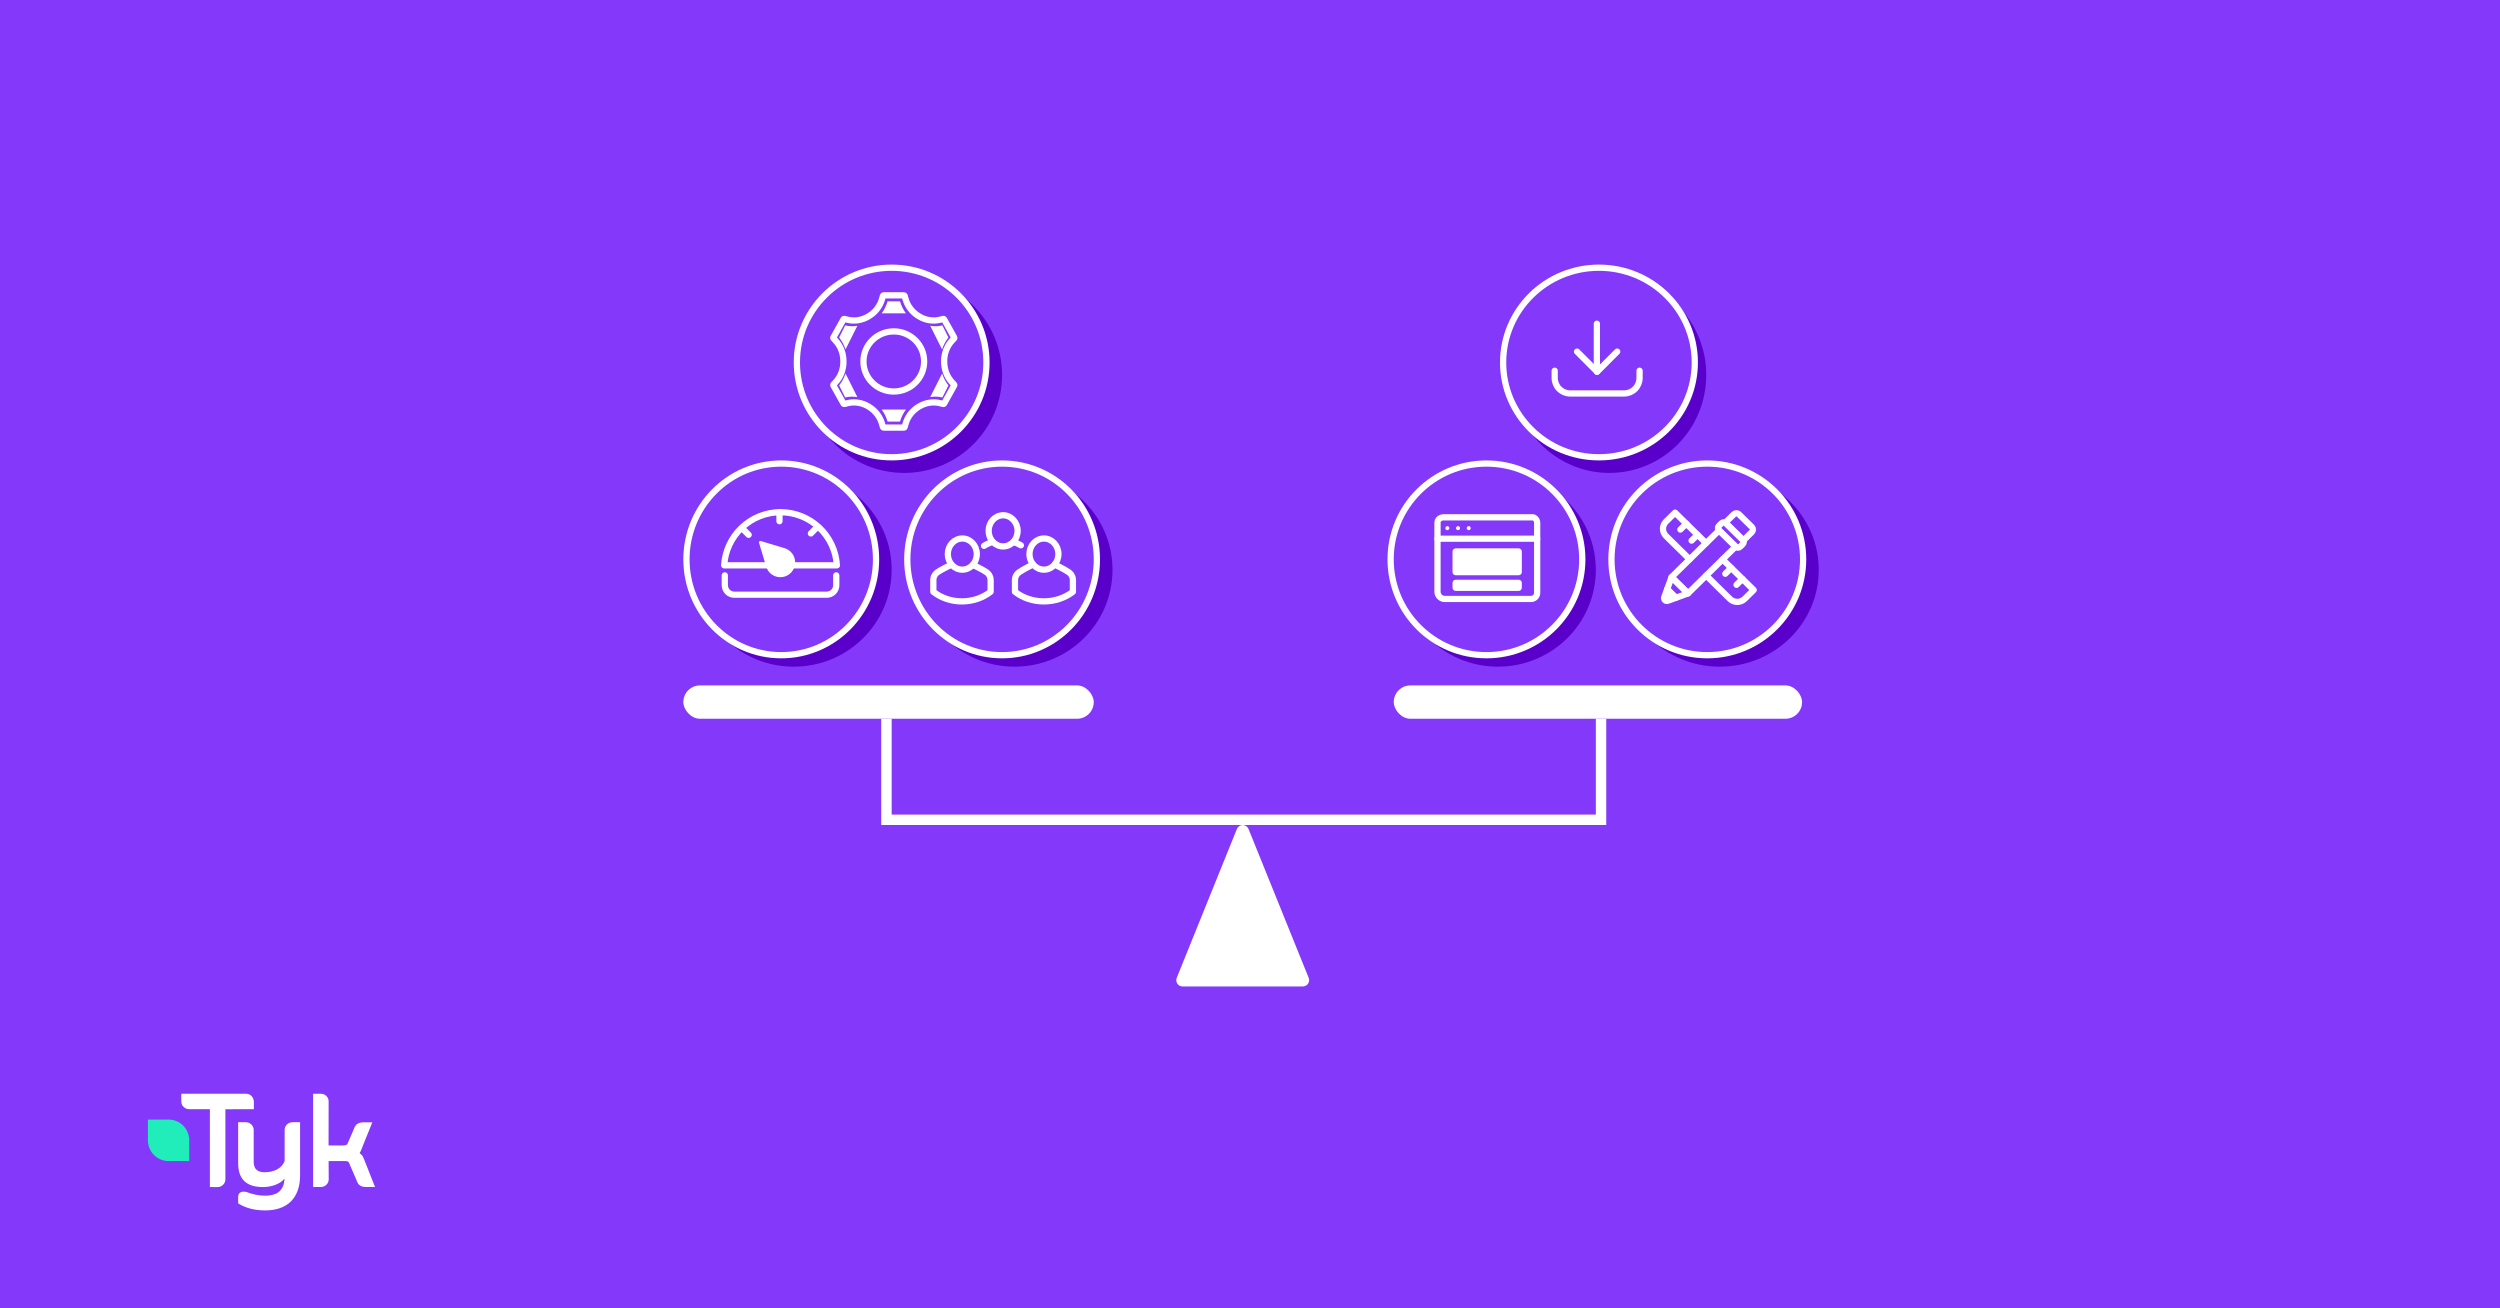 <svg xmlns="http://www.w3.org/2000/svg" width="1200" height="628" viewBox="0 0 1200 628" fill="none"><rect x="0" y="0" width="1200" height="628" fill="#333333" stroke="none"/><g clip-path="url(#clip0_1997_3297)"><path d="M1200 0H0V628H1200V0Z" fill="#8438FA"></path><path d="M120.74 526.09C120.03 525.36 119.1 525 118.04 525H87.02V528.72C87.02 529.72 87.37 530.59 88.11 531.3C88.85 532.03 89.77 532.41 90.84 532.41H100.74V569.77L104.37 569.8C105.43 569.8 106.36 569.42 107.07 568.71C107.81 567.98 108.19 567.08 108.19 566.11V532.44L121.86 532.41V528.96C121.83 527.98 121.48 526.84 120.74 526.08V526.09Z" fill="white"></path><path d="M140.44 538.67C139.38 538.67 138.45 539.02 137.74 539.75C137 540.48 136.62 541.38 136.62 542.36V557.25C135.31 560.91 131.33 562.68 127.04 562.68C123.49 562.68 121.77 561.03 121.77 557.66V542.36C121.77 541.38 121.39 540.51 120.65 539.75C119.94 539.02 119.01 538.67 117.95 538.67H114.32V558.37C114.32 565.94 118.19 569.79 126.22 569.79C130.18 569.79 134.49 568.41 136.56 565.72C136.4 568.11 136.12 569.36 134.79 571.15C133.29 573.16 130.34 573.92 127.26 573.92C124.18 573.92 121.48 573.35 118.36 572.18C117.84 572.04 117.35 571.99 116.94 571.99C115.25 571.99 114.32 572.91 114.32 574.59V577.63L114.54 577.77C118.09 579.91 122.23 581 127.26 581C137.68 581 144.04 575.33 144.04 564.12V538.67H140.44Z" fill="white"></path><path d="M174.6 556.12C174.05 554.47 173.4 554.22 172.61 553.49C172.96 553.03 173.4 552.16 174.03 550.32L178.72 538.71H174.46C172.14 538.71 170.64 539.66 170.04 541.5L166.85 548.91C166.6 549.53 165.87 549.83 164.67 549.83H157.71L157.74 528.64C157.74 527.66 157.41 526.85 156.68 526.09C155.97 525.36 155.04 525 153.98 525H150.3V569.77H153.96C155.02 569.77 155.95 569.39 156.69 568.66C157.4 567.95 157.78 567.09 157.78 566.08L157.73 557.32H165.97C167.14 557.32 167.44 557.86 167.58 558.27L171.4 567.14C171.97 568.9 173.45 569.77 175.79 569.77H180.02L174.62 556.12H174.6Z" fill="white"></path><path d="M90.78 546.46C90.34 541.41 86.17 537.45 81.04 537.4H71V547.76C71.22 552.94 75.37 557.12 80.55 557.31H90.81V546.48L90.78 546.45V546.46Z" fill="#20EDBA"></path><path d="M596.964 398.819L625.857 470.313C625.99 470.641 625.748 471 625.394 471H567.606C567.252 471 567.01 470.641 567.143 470.313L596.036 398.819C596.092 398.681 596.16 398.619 596.217 398.583C596.286 398.539 596.384 398.506 596.5 398.506C596.616 398.506 596.714 398.539 596.783 398.583C596.84 398.619 596.908 398.681 596.964 398.819Z" fill="white" stroke="white" stroke-width="5"></path><line x1="426" y1="393.5" x2="769" y2="393.5" stroke="white" stroke-width="5"></line><line x1="425.5" y1="396" x2="425.5" y2="345" stroke="white" stroke-width="5"></line><line x1="768.5" y1="396" x2="768.5" y2="345" stroke="white" stroke-width="5"></line><rect x="328" y="329" width="197" height="16" rx="8" fill="white"></rect><rect x="669" y="329" width="196" height="16" rx="8" fill="white"></rect><ellipse cx="381" cy="273.5" rx="47" ry="46.5" fill="#5900CB"></ellipse><ellipse cx="487" cy="273.5" rx="47" ry="46.5" fill="#5900CB"></ellipse><circle cx="434" cy="180" r="47" fill="#5900CB"></circle><ellipse cx="719" cy="273.5" rx="47" ry="46.5" fill="#5900CB"></ellipse><ellipse cx="825.5" cy="273.5" rx="47.5" ry="46.5" fill="#5900CB"></ellipse><ellipse cx="772.5" cy="180" rx="46.5" ry="47" fill="#5900CB"></ellipse><path d="M420.5 268.5C420.5 293.92 400.114 314.5 375 314.5C349.886 314.5 329.5 293.92 329.5 268.5C329.5 243.08 349.886 222.5 375 222.5C400.114 222.5 420.5 243.08 420.5 268.5Z" fill="#8438FA" stroke="white" stroke-width="3"></path><path d="M526.5 268.5C526.5 293.92 506.114 314.5 481 314.5C455.886 314.5 435.5 293.92 435.5 268.5C435.5 243.08 455.886 222.5 481 222.5C506.114 222.5 526.5 243.08 526.5 268.5Z" fill="#8438FA" stroke="white" stroke-width="3"></path><circle cx="428" cy="174" r="45.5" fill="#8438FA" stroke="white" stroke-width="3"></circle><circle cx="713.5" cy="268.5" r="46" fill="#8438FA" stroke="white" stroke-width="3"></circle><circle cx="819.5" cy="268.5" r="46" fill="#8438FA" stroke="white" stroke-width="3"></circle><path d="M813.5 174C813.5 199.114 792.92 219.5 767.5 219.5C742.08 219.5 721.5 199.114 721.5 174C721.5 148.886 742.08 128.5 767.5 128.5C792.92 128.5 813.5 148.886 813.5 174Z" fill="#8438FA" stroke="white" stroke-width="3"></path><path d="M380.866 271.354H401.706C401.286 264.454 398.253 257.974 393.226 253.236C388.199 248.499 381.558 245.861 374.655 245.861C367.753 245.861 361.111 248.499 356.085 253.236C351.058 257.974 348.025 264.454 347.605 271.354H368.295" stroke="white" stroke-width="3" stroke-linecap="round" stroke-linejoin="round"></path><path d="M374.587 276.386C373.206 276.388 371.861 275.943 370.752 275.12C369.643 274.296 368.828 273.136 368.427 271.812L364.984 260.342L376.437 263.79C377.758 264.192 378.915 265.008 379.738 266.119C380.56 267.231 381.003 268.577 381.003 269.96V269.96C380.999 271.663 380.322 273.296 379.12 274.5C377.917 275.704 376.288 276.383 374.587 276.386Z" fill="white" stroke="white" stroke-width="1.36" stroke-linecap="round" stroke-linejoin="round"></path><path d="M374.149 245.875V250.183" stroke="white" stroke-width="3" stroke-linecap="round" stroke-linejoin="round"></path><path d="M392.263 253L389.222 256.046" stroke="white" stroke-width="3" stroke-linecap="round" stroke-linejoin="round"></path><path d="M356.309 253.668L359.35 256.709" stroke="white" stroke-width="3" stroke-linecap="round" stroke-linejoin="round"></path><path d="M401.409 276.176V280.887C401.409 282.1 400.928 283.263 400.072 284.121C399.215 284.978 398.054 285.46 396.843 285.46H352.468C351.257 285.46 350.096 284.978 349.239 284.121C348.383 283.263 347.902 282.1 347.902 280.887V276.176" stroke="white" stroke-width="3" stroke-linecap="round" stroke-linejoin="round"></path><path d="M432.003 144.645H426.038C425.426 146.755 424.458 148.705 423.193 150.415H434.85C433.583 148.705 432.615 146.755 432.003 144.645Z" fill="white"></path><path d="M405.7 156.188L402.794 161.994C404.124 163.674 405.154 165.619 405.857 167.729L411.537 156.378C409.6 156.734 407.626 156.675 405.7 156.188Z" fill="white"></path><path d="M402.794 185.008L405.701 190.813C407.628 190.326 409.602 190.267 411.537 190.619L405.858 179.271C405.155 181.384 404.125 183.329 402.794 185.008Z" fill="white"></path><path d="M426.041 202.355H432.006C432.618 200.245 433.586 198.295 434.85 196.584H423.193C424.46 198.298 425.429 200.245 426.041 202.355Z" fill="white"></path><path d="M455.249 161.992L452.343 156.188C450.416 156.675 448.442 156.733 446.507 156.381L452.186 167.729C452.889 165.617 453.919 163.675 455.249 161.992Z" fill="white"></path><path d="M452.331 190.813L455.249 185.02C453.928 183.333 452.909 181.385 452.213 179.271L446.507 190.597C448.442 190.251 450.412 190.316 452.331 190.813Z" fill="white"></path><path d="M429.022 187.927C437.069 187.927 443.593 181.468 443.593 173.5C443.593 165.532 437.069 159.072 429.022 159.072C420.975 159.072 414.451 165.532 414.451 173.5C414.451 181.468 420.975 187.927 429.022 187.927Z" stroke="white" stroke-width="3" stroke-miterlimit="10" stroke-linecap="round" stroke-linejoin="round"></path><path d="M456.958 163.536L457.991 162.426C458.094 162.316 458.114 162.151 458.04 162.02L453.148 153.253C453.071 153.115 452.911 153.046 452.758 153.085L451.331 153.45C447.88 154.335 444.256 153.727 441.182 151.878C441.148 151.857 441.113 151.837 441.079 151.816C437.982 149.975 435.639 147.036 434.652 143.487L434.239 142.014C434.197 141.864 434.06 141.76 433.904 141.76H424.14C423.983 141.76 423.846 141.864 423.804 142.014L423.392 143.49C422.405 147.033 420.068 149.972 416.979 151.81C416.965 151.819 416.948 151.828 416.933 151.837C416.919 151.845 416.902 151.854 416.887 151.863C413.805 153.715 410.175 154.338 406.716 153.45L405.286 153.085C405.133 153.046 404.973 153.115 404.896 153.253L400.003 162.02C399.93 162.151 399.95 162.316 400.053 162.426L401.086 163.536C403.561 166.198 404.851 169.766 404.845 173.461C404.845 173.503 404.845 173.544 404.845 173.586C404.856 177.264 403.552 180.816 401.089 183.463L400.055 184.573C399.953 184.684 399.933 184.848 400.006 184.98L404.898 193.747C404.975 193.885 405.136 193.954 405.289 193.914L406.716 193.549C410.167 192.665 413.79 193.272 416.864 195.121C416.899 195.142 416.933 195.163 416.968 195.184C420.065 197.024 422.408 199.963 423.395 203.513L423.805 204.985C423.847 205.136 423.984 205.24 424.14 205.24H433.904C434.06 205.24 434.197 205.136 434.239 204.985L434.652 203.51C435.639 199.966 437.976 197.027 441.064 195.19C441.079 195.181 441.096 195.172 441.11 195.163C441.125 195.154 441.142 195.145 441.156 195.136C444.239 193.284 447.868 192.662 451.328 193.549L452.758 193.915C452.911 193.954 453.071 193.885 453.148 193.747L458.04 184.98C458.114 184.848 458.094 184.684 457.991 184.573L456.958 183.463C454.482 180.801 453.193 177.234 453.199 173.538C453.199 173.497 453.199 173.455 453.199 173.413C453.19 169.736 454.494 166.186 456.958 163.536Z" stroke="white" stroke-width="3" stroke-miterlimit="10" stroke-linecap="round"></path><path d="M481.5 262.288C485.339 262.288 488.452 258.939 488.452 254.808C488.452 250.677 485.339 247.328 481.5 247.328C477.66 247.328 474.548 250.677 474.548 254.808C474.548 258.939 477.66 262.288 481.5 262.288Z" stroke="white" stroke-width="3" stroke-linecap="round" stroke-linejoin="round"></path><path d="M476.444 260.111C474.965 260.566 473.579 261.208 472.336 262.015" stroke="white" stroke-width="3" stroke-linecap="round" stroke-linejoin="round"></path><path d="M486.556 260.111C487.778 260.562 488.943 261.108 490.032 261.743" stroke="white" stroke-width="3" stroke-linecap="round" stroke-linejoin="round"></path><path d="M501.092 273.44C504.932 273.44 508.044 270.092 508.044 265.96C508.044 261.829 504.932 258.48 501.092 258.48C497.253 258.48 494.14 261.829 494.14 265.96C494.14 270.092 497.253 273.44 501.092 273.44Z" stroke="white" stroke-width="3" stroke-linecap="round" stroke-linejoin="round"></path><path d="M506.306 270.992C506.306 270.992 511.06 273.302 512.985 274.651C513.442 274.972 513.834 275.356 514.145 275.788C514.713 276.598 515.008 277.529 514.996 278.476V284.052C511.176 287.017 506.226 288.661 501.092 288.672C495.952 288.686 490.993 287.038 487.188 284.052V278.476C487.176 277.529 487.471 276.598 488.039 275.788C488.35 275.356 488.742 274.972 489.199 274.651C491.124 273.316 495.72 270.992 495.72 270.992" stroke="white" stroke-width="3" stroke-linecap="round" stroke-linejoin="round"></path><path d="M461.908 273.44C465.748 273.44 468.86 270.092 468.86 265.96C468.86 261.829 465.748 258.48 461.908 258.48C458.069 258.48 454.956 261.829 454.956 265.96C454.956 270.092 458.069 273.44 461.908 273.44Z" stroke="white" stroke-width="3" stroke-linecap="round" stroke-linejoin="round"></path><path d="M466.964 271.129C466.964 271.129 471.604 273.303 473.508 274.652C473.959 274.973 474.347 275.357 474.655 275.788C475.216 276.599 475.508 277.53 475.496 278.477V284.053C471.721 287.019 466.826 288.664 461.75 288.673C456.669 288.686 451.766 287.038 448.004 284.053V278.477C447.992 277.53 448.283 276.599 448.845 275.788C449.153 275.357 449.541 274.973 449.992 274.652C451.895 273.317 456.536 271.129 456.536 271.129" stroke="white" stroke-width="3" stroke-linecap="round" stroke-linejoin="round"></path><path d="M695.69 253.523C695.692 253.333 695.637 253.146 695.533 252.987C695.428 252.827 695.279 252.703 695.104 252.628C694.929 252.554 694.735 252.534 694.548 252.57C694.362 252.606 694.19 252.697 694.055 252.831C693.92 252.966 693.827 253.137 693.79 253.324C693.752 253.511 693.77 253.705 693.843 253.881C693.915 254.057 694.038 254.208 694.196 254.314C694.354 254.42 694.54 254.477 694.73 254.477C694.984 254.477 695.226 254.377 695.406 254.198C695.586 254.02 695.688 253.777 695.69 253.523V253.523Z" fill="white"></path><path d="M700.819 253.523C700.821 253.333 700.766 253.146 700.661 252.987C700.557 252.827 700.407 252.703 700.232 252.628C700.057 252.554 699.864 252.534 699.677 252.57C699.49 252.606 699.318 252.697 699.183 252.831C699.048 252.966 698.956 253.137 698.918 253.324C698.88 253.511 698.899 253.705 698.971 253.881C699.044 254.057 699.167 254.208 699.325 254.314C699.483 254.42 699.669 254.477 699.859 254.477C700.112 254.477 700.355 254.377 700.535 254.198C700.714 254.02 700.817 253.777 700.819 253.523V253.523Z" fill="white"></path><path d="M705.947 253.522C705.949 253.329 705.892 253.14 705.785 252.98C705.679 252.82 705.526 252.696 705.348 252.623C705.17 252.551 704.974 252.534 704.786 252.574C704.598 252.615 704.426 252.711 704.293 252.85C704.16 252.99 704.072 253.166 704.04 253.356C704.009 253.546 704.035 253.742 704.115 253.917C704.196 254.092 704.327 254.239 704.491 254.338C704.656 254.438 704.847 254.486 705.039 254.475C705.283 254.462 705.513 254.356 705.682 254.179C705.85 254.002 705.945 253.767 705.947 253.522Z" fill="white"></path><path d="M690.016 258.578H737.845" stroke="white" stroke-width="3" stroke-linecap="round" stroke-linejoin="round"></path><path d="M690.016 266.924V250.896C690.015 250.722 690.033 250.549 690.069 250.379C690.188 249.8 690.502 249.279 690.959 248.904C691.416 248.529 691.988 248.323 692.578 248.32H735.282C735.874 248.321 736.448 248.526 736.907 248.901C737.365 249.276 737.681 249.798 737.8 250.379C737.836 250.549 737.854 250.722 737.853 250.896V253.682" stroke="white" stroke-width="1.54" stroke-linecap="round" stroke-linejoin="round"></path><path d="M734.843 287.505C735.238 287.506 735.628 287.429 735.993 287.278C736.357 287.127 736.688 286.905 736.967 286.626C737.246 286.346 737.467 286.014 737.617 285.649C737.768 285.284 737.845 284.893 737.845 284.498V250.896C737.846 250.722 737.828 250.549 737.792 250.379C737.559 249.204 736.584 248.32 735.742 248.32H693.038C691.386 248.32 690.298 249.204 690.052 250.379C690.017 250.549 689.999 250.722 690 250.896V284.001C690 284.931 690.368 285.822 691.024 286.479C691.68 287.136 692.57 287.505 693.497 287.505H734.843Z" stroke="white" stroke-width="3" stroke-linecap="round" stroke-linejoin="round"></path><path d="M728.97 263.209H698.714C697.88 263.209 697.203 263.887 697.203 264.723V274.606C697.203 275.442 697.88 276.12 698.714 276.12H728.97C729.804 276.12 730.48 275.442 730.48 274.606V264.723C730.48 263.887 729.804 263.209 728.97 263.209Z" fill="white"></path><path d="M728.97 278.268H698.714C697.88 278.268 697.203 278.945 697.203 279.782V282.131C697.203 282.967 697.88 283.645 698.714 283.645H728.97C729.804 283.645 730.48 282.967 730.48 282.131V279.782C730.48 278.945 729.804 278.268 728.97 278.268Z" fill="white"></path><path d="M833.092 262.358L810.268 284.814L802.347 277.021L825.167 254.564L825.311 254.705L832.945 262.213L833.092 262.358Z" stroke="white" stroke-width="3" stroke-linecap="round" stroke-linejoin="round"></path><path d="M804.446 286.942L800.569 288.366C800.33 288.455 800.07 288.474 799.82 288.422C799.57 288.37 799.34 288.248 799.158 288.072C798.975 287.895 798.848 287.671 798.791 287.426C798.734 287.181 798.75 286.924 798.836 286.688L800.243 282.807L804.446 286.942Z" fill="white" stroke="white" stroke-width="3" stroke-linecap="round" stroke-linejoin="round"></path><path d="M810.268 284.813L804.446 286.941L800.243 282.81L802.347 277.02L810.268 284.813Z" stroke="white" stroke-width="3" stroke-linecap="round" stroke-linejoin="round"></path><path d="M836.579 259.149L828.428 251.129C827.864 250.575 826.95 250.575 826.386 251.129L825.051 252.443C824.487 252.998 824.487 253.897 825.051 254.452L833.202 262.471C833.766 263.026 834.68 263.026 835.243 262.471L836.579 261.157C837.143 260.603 837.143 259.704 836.579 259.149Z" stroke="white" stroke-width="3" stroke-linecap="round" stroke-linejoin="round"></path><path d="M834.678 246.851L840.906 252.979C841.231 253.299 841.413 253.733 841.413 254.185C841.413 254.637 841.231 255.071 840.906 255.391L836.831 259.4L828.163 250.871L832.237 246.862C832.56 246.544 832.998 246.365 833.455 246.363C833.912 246.361 834.351 246.536 834.678 246.851Z" stroke="white" stroke-width="3" stroke-linecap="round" stroke-linejoin="round"></path><path d="M806.578 254.188L809.429 251.383" stroke="white" stroke-width="3" stroke-linecap="round" stroke-linejoin="round"></path><path d="M811.97 259.489L814.821 256.684" stroke="white" stroke-width="3" stroke-linecap="round" stroke-linejoin="round"></path><path d="M828.142 275.401L830.993 272.596" stroke="white" stroke-width="3" stroke-linecap="round" stroke-linejoin="round"></path><path d="M833.53 280.705L836.381 277.9" stroke="white" stroke-width="3" stroke-linecap="round" stroke-linejoin="round"></path><path d="M826.837 268.508L841.769 283.202L837.423 287.478C836.959 287.935 836.409 288.297 835.803 288.544C835.197 288.791 834.547 288.919 833.892 288.919C833.236 288.919 832.586 288.791 831.98 288.544C831.374 288.297 830.824 287.935 830.361 287.478L818.96 276.262" stroke="white" stroke-width="3" stroke-linecap="round" stroke-linejoin="round"></path><path d="M811.035 268.464L799.691 257.302C799.226 256.846 798.858 256.305 798.607 255.709C798.356 255.113 798.227 254.474 798.227 253.828C798.227 253.183 798.356 252.544 798.607 251.948C798.858 251.352 799.226 250.81 799.691 250.354L804.037 246.078L818.916 260.714" stroke="white" stroke-width="3" stroke-linecap="round" stroke-linejoin="round"></path><path d="M786.996 177.951V181.393C786.996 183.374 786.216 185.274 784.827 186.675C783.438 188.076 781.555 188.863 779.591 188.863H753.653C751.689 188.863 749.806 188.076 748.417 186.675C747.028 185.274 746.248 183.374 746.248 181.393V177.951" stroke="white" stroke-width="3" stroke-linecap="round" stroke-linejoin="round"></path><path d="M766.5 155.385V178.449" stroke="white" stroke-width="3" stroke-linecap="round" stroke-linejoin="round"></path><path d="M776.26 168.775L766.619 178.447L756.984 168.775" stroke="white" stroke-width="3" stroke-linecap="round" stroke-linejoin="round"></path></g><defs><clipPath id="clip0_1997_3297"><rect width="1200" height="628" fill="white"></rect></clipPath></defs></svg>